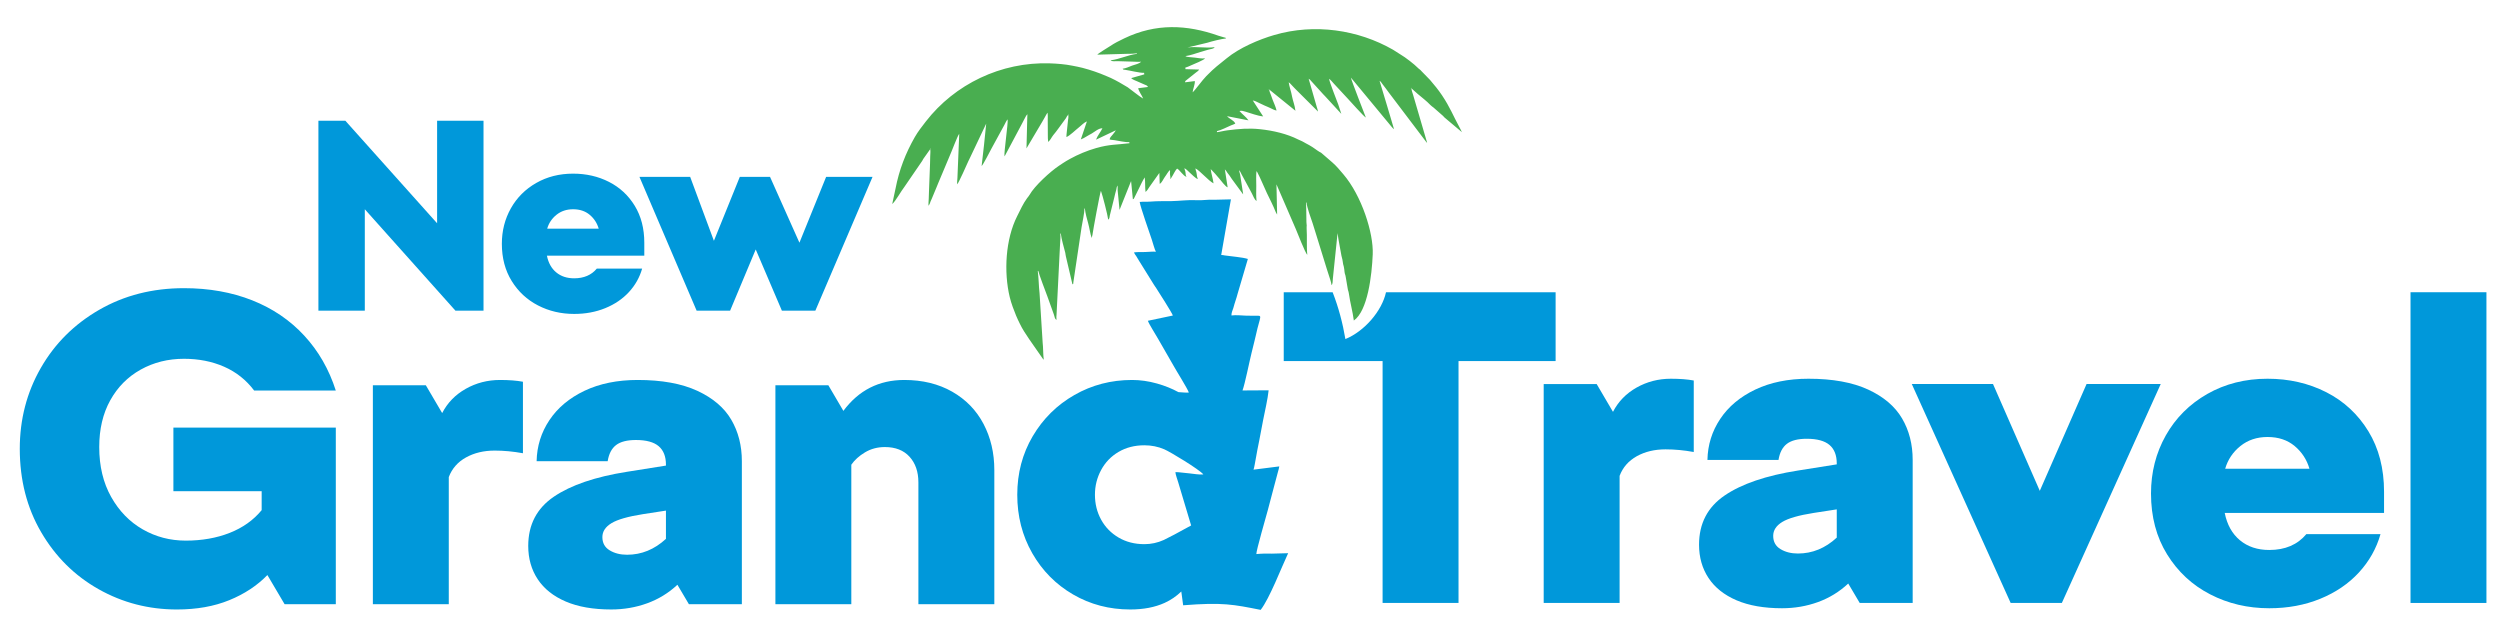 <?xml version="1.0" encoding="UTF-8"?>
<!DOCTYPE svg PUBLIC "-//W3C//DTD SVG 1.1//EN" "http://www.w3.org/Graphics/SVG/1.1/DTD/svg11.dtd">
<!-- Creator: CorelDRAW 2019 (64-Bit) -->
<svg xmlns="http://www.w3.org/2000/svg" xml:space="preserve" width="1920px" height="478px" version="1.1" style="shape-rendering:geometricPrecision; text-rendering:geometricPrecision; image-rendering:optimizeQuality; fill-rule:evenodd; clip-rule:evenodd"
viewBox="0 0 1920 478.22"
 xmlns:xlink="http://www.w3.org/1999/xlink">
 <defs>
  <style type="text/css">
   <![CDATA[
    .fil0 {fill:#49AE50}
    .fil1 {fill:#0098DA;fill-rule:nonzero}
   ]]>
  </style>
 </defs>
 <g id="Layer_x0020_1">
  <g>
   <path class="fil0" d="M714.33 114.01l0.4 0.42 -0.41 0.05 0.01 -0.47zm369.17 -46.19l0.43 -0.39 0.04 0.39 -0.47 0zm-263.11 19.94l0.38 0.42 -0.39 0.05 0.01 -0.47zm153.87 -19.02l0.42 -0.39 0.05 0.4 -0.47 -0.01zm-216.6 25.41l-0.36 0.84 0.36 -0.84zm279.52 -35.35l0.33 0.82 -0.33 -0.82zm-263.05 32.07l-0.36 0.84 0.36 -0.84zm246.27 -31.17l0.33 0.83 -0.33 -0.83zm68.43 12.45c3.31,2.84 6.78,5.37 9.79,8.55 0.83,0.86 1.52,1.23 2.41,1.95l7.22 6.34c0.71,0.65 0.47,0.61 1.17,1.26l13.39 11.28c-0.37,-0.99 -1.22,-2.51 -1.83,-3.64 -4.81,-8.87 -7.24,-15.38 -13.4,-24.6 -2.84,-4.25 -5.98,-8.08 -9.3,-11.93l-6.56 -6.73c-0.64,-0.66 -0.45,-0.6 -1.21,-1.21 -0.66,-0.52 -0.89,-0.6 -1.52,-1.26 -2.45,-2.58 -9.88,-8.33 -12.93,-10.03l-6.21 -3.95c-26.73,-15.31 -60.13,-20.32 -91.12,-11.31 -11.95,3.48 -27,9.94 -36.69,17.95 -6.95,5.73 -8.52,6.46 -15.58,13.61 -3.35,3.39 -8.33,10.58 -10.56,12.52 0.28,-2.72 1.84,-5.82 1.72,-8.66l-7.52 0.95c0.17,-1.24 0.21,-0.97 1.06,-1.68l7.26 -5.8c0.99,-0.76 1.91,-1.27 2.51,-2.33l-10.49 -0.29 -0.15 -1.18c1.14,-0.24 3.3,-1.25 4.26,-1.69 1.94,-0.89 10.17,-4.11 10.92,-5.46 -2.77,0.35 -5.3,-0.25 -7.79,-0.54 -1.44,-0.17 -2.66,-0.23 -3.99,-0.38 -1.21,-0.15 -2.31,-0.12 -3.32,-0.79 3.66,-0.47 8.01,-2.08 11.58,-3.17 1.65,-0.5 3.74,-1.07 5.67,-1.67 2.28,-0.7 4.42,-0.59 5.21,-2.02 -7.3,0.92 -13.59,-0.69 -20.88,0.23l15.13 -3.61c4.1,-1.27 10.37,-2.83 14.55,-3.36 -0.97,-1.02 -0.08,-0.37 -1.54,-0.78l-4.35 -1.29c-24.25,-8.57 -47.99,-9.67 -72.37,2.05 -3.99,1.92 -7.34,3.57 -10.79,5.9 -1.14,0.77 -9.41,5.74 -9.89,6.61l22.99 -0.65c2.03,0.12 5.34,-0.11 7.44,-0.37l0.04 0.39c-7.28,0.92 -12.98,4.05 -20.27,4.97 1.06,1.13 3.7,0.58 5.55,0.67l11.86 0.36c2.11,-0.03 3.66,0.33 6.04,0.03 -1.56,1.75 -4.53,2.09 -6.78,2.96 -2.23,0.85 -4.88,2.14 -7.41,2.46 0.95,1.01 0.04,0.56 1.85,0.82 3.81,0.53 11.24,2.47 14.63,2.32l0.14 1.19 -10.09 2.88c1.13,1.19 3.48,1.91 5.08,2.66l5.06 2.22c1.22,0.51 2.29,0.71 2.79,1.93l-7.52 0.95c0.59,2.79 2.87,5.4 3.82,7.96 -2.34,-1.17 -9.04,-6.68 -11.85,-8.66l-6.37 -3.75c-2.27,-1.27 -4.28,-2.34 -6.62,-3.44 -1.2,-0.56 -2.31,-0.99 -3.48,-1.49 -5.96,-2.58 -11.97,-4.62 -18.33,-6.29 -2.73,-0.71 -5.2,-1.14 -7.97,-1.69 -5.18,-1.04 -11.34,-1.57 -17.19,-1.76 -37.39,-1.2 -72.95,16.02 -95.15,44.64 -3.02,3.89 -6.07,7.76 -8.48,11.98 -7.13,12.47 -12.07,25.3 -14.82,39.56l-2.56 11.93c2.7,-2.34 6.82,-9.98 9.47,-13.35l13.58 -19.82c0.52,-0.8 0.3,-0.7 0.82,-1.5l5.06 -7.15c0.03,-0.04 0.14,-0.11 0.15,-0.23 0.01,-0.13 0.11,-0.16 0.15,-0.24 0.29,2.28 -0.04,3.78 -0.04,5.68 -0.01,2.15 -0.08,3.63 -0.13,5.6l-0.82 21.51c-0.09,2.06 -0.14,3.65 -0.19,5.56 -0.04,1.61 -0.31,3.64 -0.15,5.25 0.06,-0.08 0.14,-0.19 0.17,-0.23 1.16,-1.8 0.73,-1.56 1.42,-3.19 0.33,-0.77 0.46,-0.84 0.84,-1.84l3.6 -8.64c0.55,-1.4 0.89,-2.27 1.44,-3.52l8.71 -20.73c1.51,-3.21 6.18,-15.94 7.41,-17.1l-1.39 33.91c-0.04,1.63 -0.39,2.96 -0.15,4.88 1.05,-1 7.77,-15.93 8.49,-17.69 0.47,-1.12 0.9,-1.88 1.39,-2.85l12.38 -26.09 -1.69 16.53c-0.66,5.52 -1.27,10.63 -1.83,16.07 1.21,-1.05 6.61,-11.64 7.55,-13.41l9.85 -18.06c0.78,-1.34 1.58,-3.46 2.59,-4.41 0.43,3.36 -2.88,24.92 -2.44,28.45l0.61 -0.96c0.05,-0.07 0.09,-0.19 0.13,-0.26l12.37 -23.25c0.85,-1.44 1.31,-2.66 2.11,-4.06 0.88,-1.51 1.44,-3.02 2.41,-3.86 0.04,1.01 -0.06,2.23 -0.13,3.47l-0.58 22.76 12.17 -20.54c0.74,-1.15 1.28,-2.27 1.98,-3.47 0.64,-1.09 1.31,-2.63 2.1,-3.37 0.16,1.3 0.15,4.34 0.08,5.78l0.07 11.12c0.02,2.14 -0.02,3.32 0.27,5.56 1.84,-1.6 2.4,-3.35 3.86,-5.21 1.27,-1.63 2.91,-3.47 3.98,-5.13l5.83 -7.97c0.87,-1.35 0.44,-1.37 1.79,-2.54 0.24,1.87 -0.06,2.92 -0.25,4.45l-0.9 8.59c-0.09,1.49 -0.38,2.63 -0.31,4.03 2.61,-0.97 7.33,-5.7 9.89,-7.67 1.8,-1.38 3.66,-3.55 5.87,-4.37l-4.68 13.86c1.47,-0.54 3.07,-1.45 4.4,-2.29 1.43,-0.91 2.53,-1.39 4,-2.26 2.33,-1.37 5.48,-4.21 8.21,-3.98 -1.46,2.93 -3.86,5.66 -4.91,8.72l15.16 -7.2c-0.65,1.3 -1.55,2.23 -2.48,3.43 -0.92,1.18 -2.05,2.02 -2.27,3.6 1.13,0.38 2.47,0.35 3.85,0.57 3.03,0.51 8.37,1.66 11.3,1.54l0.1 0.8c-9.96,1.25 -15.13,0.74 -25.58,3.71 -7,2 -13.93,4.92 -20.11,8.32 -2.12,1.17 -3.75,2.13 -5.7,3.43 -1.02,0.69 -1.8,1.2 -2.72,1.82 -6.75,4.48 -18.85,15.58 -22.66,22.4 -0.58,1.04 -1.16,1.57 -1.85,2.5 -3.08,4.15 -5.27,9.14 -7.6,13.73 -9.06,17.84 -10.39,43 -5.79,62.22 1.2,5.03 3.2,10.12 4.92,14.36 0.97,2.37 1.88,4.12 2.94,6.34 1.88,3.95 4.57,7.97 7.04,11.62l10.31 14.8c0.27,0.39 0.18,0.29 0.52,0.69l0.43 0.38c-0.55,-4.35 -0.39,-9.72 -0.85,-13.16l-2.37 -37.89c-0.68,-5.93 -0.59,-10.97 -1.37,-17.13l0.4 -0.05c0.22,1.77 6.17,17.5 6.85,19.24l5.08 14.16c0.69,1.78 0.52,3.38 2.07,4.24 -0.23,-1.83 -0.09,-2.59 0.03,-4.25l2.67 -53.62c0.08,-2.78 0.55,-5.56 0.18,-8.43l0.4 -0.05c0.64,5.07 2.27,9.93 3.46,14.87 0.22,0.89 0.18,1.72 0.44,2.65l5.05 21.56c1.26,-1.19 0.41,0.28 0.7,-1.61l6.31 -42.23c0.41,-3 2.45,-11.81 2.12,-14.41l0.4 -0.05c0.49,3.9 1.5,7.66 2.57,11.42 1.04,3.67 1.5,7.97 2.7,11.23l0.58 -2.41c0.43,-3.37 5.78,-32.47 6.5,-33.86 1.31,3.51 5.17,18.62 5.62,22.21 1.17,-1.1 0.85,-1.64 1.24,-3.33l3.28 -13.17c0.33,-1.28 0.45,-1.99 0.78,-3.31 0.29,-1.16 0.59,-2.09 0.88,-3.25 0.19,-0.74 0.2,-1.2 0.36,-1.86l0.44 -1.09c0.01,-0.13 0.11,-0.15 0.17,-0.23 0.25,2 -0.1,2.48 0.19,4.8l1.36 13.9 8.72 -21.79c0.01,-0.13 0.11,-0.16 0.16,-0.23 0.65,5.14 0.74,9.01 1.35,13.89 0.84,-0.42 0.61,-0.28 1.02,-0.98l3.71 -7.49c1.41,-2.84 2.66,-5.74 4.41,-8.36 0.49,3.91 0.1,7.18 0.6,11.18 1.14,-0.98 2.06,-2.25 2.78,-3.56l7.84 -11.05 0.26 8.42c1.72,-0.88 2.86,-3.93 4.03,-5.44 1.45,-1.86 2.18,-3.74 3.87,-5.21 0.19,1.78 -0.19,1.63 0.04,3.6 0.22,1.75 0.48,1.88 0.03,3.23 0.86,-0.45 0.53,-0.31 1.02,-0.99 1.46,-2.05 2.63,-5.26 4.4,-6.93 2.24,1.23 4.76,5.76 7.24,6.32 -0.85,-1.31 -0.55,-1.7 -0.83,-3.53 -0.28,-1.77 -0.55,-1.31 -0.81,-3.1 1.63,0.82 2.54,2.06 3.92,3.23 1.35,1.17 4.8,4.77 6.38,5.12 -0.65,-1.75 -0.63,-2.07 -0.93,-4.32 -0.28,-2 -0.65,-1.87 -0.91,-3.89 3.53,1.77 10.03,9.56 13.92,11.51 -0.51,-4 -1.7,-7.07 -2.19,-10.98l3.34 3.52c1.13,1.31 2.12,2.45 3.19,3.7 1.05,1.2 4.9,6.46 6.5,6.81 -0.62,-4.88 -1.5,-8.65 -2.15,-13.8l1.12 1.33c0.34,0.52 0.53,0.83 0.81,1.25 0.66,0.98 1.07,1.3 1.78,2.31 0.65,0.93 1.04,1.68 1.64,2.47l8.51 11.59c0.02,-0.06 0.14,0.13 0.22,0.18l-2.19 -14.2c-0.27,-2.19 -0.7,-2.28 -0.95,-4.3 0.97,0.87 1.2,1.9 1.87,3.11l6.46 11.93c0.54,0.95 1.04,2.06 1.59,3.01 0.95,1.69 1.83,4.65 3.52,5.59 -0.5,-3.95 -0.19,-7.67 -0.23,-11.6 -0.04,-3.48 -0.22,-7.83 0.14,-11.31 0.07,0.07 0.16,0.16 0.2,0.21l0.5 0.74c2.2,4.02 5.2,11.49 7.31,15.88 2.31,4.8 4.87,9.7 6.82,14.68l1.05 1.87 -0.52 -23.25 14.83 34.26c0.98,2.16 7.44,19.04 8.88,19.84 -0.65,-5.15 -0.09,-14.35 -0.52,-20.05 -0.12,-1.63 0.09,-1.26 0.07,-2.44 -0.01,-0.92 -0.26,-1.71 -0.23,-2.68l-0.15 -10.11c-0.21,-2.05 0.08,-2.49 -0.2,-4.8l0.39 -0.05c0.54,4.3 3.3,11.71 4.74,15.98 0.91,2.73 1.55,5.1 2.46,7.87l8.55 27.64c0.39,1.4 0.89,2.62 1.26,3.9 0.78,2.72 1.9,5.24 2.26,8.12 1.03,-0.98 0.81,-3.44 0.99,-4.95l3.62 -35.04c0.78,6.2 1.99,11.27 2.98,17.33 0.28,1.75 0.69,2.06 0.95,4.29 0.24,1.98 0.43,2.64 0.83,3.99 0.4,1.37 0.41,2.87 0.61,4.28 0.27,1.99 0.64,1.89 0.92,3.89 0.47,3.41 0.99,5.26 1.47,8.68 0.27,1.99 0.64,1.89 0.91,3.88 0.97,6.99 2.94,13.84 3.83,20.84 10.65,-7.48 13.83,-34.52 14.52,-50.88 0.68,-16.36 -8.52,-45.1 -22.61,-61.56 -2.7,-3.16 -5.38,-6.47 -8.58,-9.19l-8.33 -7.2c-0.84,-0.59 -0.76,-0.4 -1.5,-0.83 -2.33,-1.39 -4.31,-3.19 -7.8,-5.13 -0.99,-0.55 -1.62,-0.91 -2.77,-1.49 -1.15,-0.59 -1.61,-0.98 -2.75,-1.52 -1.12,-0.52 -1.76,-0.73 -2.91,-1.31 -8.51,-4.31 -19.05,-6.85 -29.55,-7.94 -8.53,-0.89 -16.13,-0.21 -24.58,0.86 -3.37,0.42 -5.11,1.05 -8.26,1.44l-0.1 -0.79c3.08,-0.65 7.83,-3.14 10.86,-4.43 1.27,-0.54 2.34,-0.76 3.28,-1.37 -1.03,-2.55 -4.64,-3.62 -6.33,-5.7l16.47 3.21c-1.89,-2.69 -4.78,-4.7 -6.93,-7.17 1.51,-0.52 2.97,0.02 4.61,0.5 4.5,1.29 8.96,3.16 13.6,3.64l-7.98 -12.26c1.35,0.14 3.53,1.25 4.65,1.82l4.45 2.1c1.67,0.75 3.02,1.24 4.52,1.99 1.12,0.58 3.3,1.69 4.65,1.83 -0.55,-2.58 -1.95,-5.57 -2.97,-8.15 -0.57,-1.47 -0.9,-2.61 -1.47,-4.07 -0.47,-1.19 -1.01,-2.23 -1.22,-3.95l20.16 16.35c-0.61,-4.76 -1.78,-6.92 -2.59,-10.93 -0.42,-2.09 -0.73,-3.6 -1.36,-5.61 -0.38,-1.23 -1.09,-4.23 -1.23,-5.32 0.94,0.52 1.99,1.85 2.87,2.74 0.98,1 1.77,1.95 2.78,2.88l16.89 16.86c-0.17,-1.19 -0.53,-2.1 -0.92,-3.4l-5.41 -18.81c-0.36,-1.19 -0.66,-2.02 -0.87,-3.01 0.96,0.48 1.16,0.83 1.9,1.69l9.24 10.18c0.64,0.7 0.85,0.8 1.58,1.64l12.39 13.48 -2.33 -7.12c-1.3,-3.53 -6.77,-17.3 -7.1,-19.84 1.22,0.68 2.53,2.53 3.61,3.64l10.5 11.31c1.93,2.06 12.6,14.06 14.18,14.85 -1.03,-2.79 -11.22,-28.76 -11.51,-30.71l28.93 34.95c1.17,1.34 3.21,4.13 4.21,4.69l-2.75 -9.34c-0.92,-3.19 -1.9,-6.28 -2.78,-9.3l-5.59 -18.55c1.13,0.63 1.51,1.68 2.45,2.82 0.81,1 1.62,2.01 2.3,3.01 0.74,1.08 1.38,1.86 2.26,3.07l28.92 38.18c0.95,0.97 -0.16,-0.14 0.64,0.57l-10.76 -36.75c-0.45,-1.6 -1.1,-3.01 -1.37,-5.15l4.86 4.33z"/>
  </g>
  <polygon class="fil1" points="335.41,92.79 371.07,92.79 371.07,238.72 349.51,238.72 279.86,160.78 279.86,238.72 244.21,238.72 244.21,92.79 264.93,92.79 335.41,171.56 "/>
  <path class="fil1" d="M427.14 165.03c-3.53,2.83 -5.91,6.39 -7.15,10.67l39.59 0c-1.25,-4.28 -3.56,-7.84 -6.94,-10.67 -3.39,-2.83 -7.64,-4.25 -12.76,-4.25 -4.97,0 -9.22,1.42 -12.74,4.25zm-0.21 44.25c3.66,3.04 8.25,4.56 13.78,4.56 7.46,0 13.27,-2.48 17.42,-7.46l34.82 0c-1.93,6.78 -5.32,12.79 -10.16,18.04 -4.84,5.25 -10.88,9.36 -18.13,12.33 -7.26,2.97 -15.24,4.46 -23.95,4.46 -10.09,0 -19.35,-2.18 -27.77,-6.53 -8.43,-4.35 -15.17,-10.6 -20.21,-18.76 -5.05,-8.15 -7.57,-17.69 -7.57,-28.61 0,-9.95 2.31,-19.03 6.94,-27.26 4.63,-8.22 11.13,-14.71 19.49,-19.48 8.36,-4.77 17.79,-7.15 28.29,-7.15 10.09,0 19.28,2.1 27.57,6.32 8.3,4.22 14.89,10.33 19.8,18.34 4.9,8.02 7.36,17.49 7.36,28.4l0 9.95 -74.83 0c1.1,5.53 3.49,9.82 7.15,12.85z"/>
  <polygon class="fil1" points="634.32,135.9 669.98,135.9 626.03,238.72 600.33,238.72 580.22,191.67 560.53,238.72 534.82,238.72 490.88,135.9 529.85,135.9 548.09,185.03 567.99,135.9 591.21,135.9 613.8,186.48 "/>
  <path class="fil1" d="M257.57 464.23l-39.34 0 -13.22 -22.39c-7.91,8.14 -17.69,14.59 -29.34,19.33 -11.64,4.75 -25.03,7.13 -40.18,7.13 -21.7,0 -41.77,-5.2 -60.2,-15.6 -18.42,-10.4 -33.12,-24.98 -44.08,-43.75 -10.97,-18.76 -16.45,-40.13 -16.45,-64.09 0,-22.6 5.37,-43.29 16.11,-62.06 10.74,-18.76 25.71,-33.69 44.93,-44.77 19.22,-11.07 40.92,-16.61 65.12,-16.61 19.21,0 36.67,3.11 52.39,9.32 15.71,6.22 29.05,15.26 40.01,27.13 10.97,11.87 19.05,25.95 24.25,42.22l-62.73 0c-6.11,-8.13 -13.8,-14.24 -23.06,-18.31 -9.28,-4.07 -19.56,-6.1 -30.86,-6.1 -12.22,0 -23.29,2.77 -33.24,8.3 -9.95,5.55 -17.75,13.4 -23.4,23.58 -5.65,10.17 -8.48,22.15 -8.48,35.94 0,14.7 3.06,27.47 9.16,38.32 6.1,10.85 14.18,19.16 24.25,24.93 10.05,5.76 21.08,8.65 33.06,8.65 12.44,0 23.68,-1.99 33.74,-5.94 10.06,-3.96 18.26,-9.78 24.59,-17.47l0 -14.58 -67.82 0 0 -48.83 124.79 0 0 135.65z"/>
  <path class="fil1" d="M401.36 293.31l0 54.94c-7.46,-1.36 -14.7,-2.04 -21.71,-2.04 -8.36,0 -15.71,1.76 -22.04,5.26 -6.33,3.51 -10.74,8.54 -13.23,15.09l0 97.67 -58.33 0 0 -168.21 40.7 0 12.55 21.37c4.07,-7.91 10.11,-14.13 18.14,-18.66 8.03,-4.51 16.79,-6.78 26.28,-6.78 7.01,0 12.89,0.46 17.64,1.36z"/>
  <path class="fil1" d="M468 422.85c3.73,2.27 8.19,3.39 13.39,3.39 11.08,0 21.02,-4.06 29.85,-12.2l0 -21.71 -17.64 2.72c-11.53,1.81 -19.61,4.13 -24.24,6.95 -4.64,2.83 -6.96,6.39 -6.96,10.68 0,4.52 1.86,7.92 5.6,10.17zm67.31 -122.59c11.98,5.55 20.69,12.95 26.12,22.22 5.42,9.27 8.14,19.89 8.14,31.87l0 109.88 -40.7 0 -8.82 -14.92c-6.78,6.33 -14.53,11.07 -23.23,14.23 -8.71,3.17 -17.92,4.75 -27.64,4.75 -13.79,0 -25.43,-2.03 -34.93,-6.1 -9.49,-4.07 -16.67,-9.77 -21.53,-17.13 -4.86,-7.34 -7.29,-15.88 -7.29,-25.6 0,-16.27 6.55,-28.88 19.67,-37.81 13.11,-8.92 31.88,-15.31 56.29,-19.16l29.85 -4.75 0 -0.67c0,-6.33 -1.87,-11.08 -5.6,-14.25 -3.73,-3.16 -9.55,-4.74 -17.46,-4.74 -6.79,0 -11.87,1.3 -15.26,3.89 -3.4,2.6 -5.55,6.74 -6.45,12.38l-54.6 0c0.23,-11.53 3.5,-22.04 9.84,-31.54 6.33,-9.49 15.31,-17 26.95,-22.55 11.65,-5.53 25.27,-8.31 40.87,-8.31 18.54,0 33.8,2.78 45.78,8.31z"/>
  <path class="fil1" d="M731.16 300.94c10.51,5.99 18.53,14.24 24.08,24.76 5.53,10.51 8.31,22.32 8.31,35.44l0 103.09 -58.34 0 0 -93.6c0,-8.14 -2.26,-14.69 -6.78,-19.67 -4.52,-4.97 -10.85,-7.46 -18.99,-7.46 -5.65,0 -10.74,1.36 -15.26,4.07 -4.52,2.71 -8.02,5.88 -10.51,9.5l0 107.16 -58.33 0 0 -168.21 40.69 0 11.54 19.68c11.75,-15.83 27.34,-23.75 46.8,-23.75 14.01,0 26.27,3.01 36.79,8.99z"/>
  <path class="fil1" d="M893.76 414.89c-4.75,2.15 -9.72,3.22 -14.92,3.22 -7.46,0 -14.07,-1.7 -19.84,-5.09 -5.76,-3.39 -10.23,-7.97 -13.39,-13.73 -3.17,-5.77 -4.75,-12.15 -4.75,-19.17 0,-6.78 1.58,-13.1 4.75,-18.99 3.16,-5.87 7.63,-10.51 13.39,-13.9 5.77,-3.39 12.38,-5.09 19.84,-5.09 5.43,0 10.51,1.02 15.26,3.06 4.75,2.03 26.9,15.47 30.08,19.32 0,0 0,0 0,0 -3.37,0.35 -7.43,-0.5 -10.81,-0.81 -1.87,-0.17 -3.39,-0.34 -5.28,-0.55 -1.61,-0.16 -3.98,-0.5 -5.44,-0.35 0.3,2.35 1.54,5.51 2.19,7.77 1.29,4.52 6.01,19.91 9.93,33.16 -8.93,4.99 -18.49,10.01 -21.01,11.15zm83.16 10.5l-6.06 -0.03c-2.32,0.15 -3.83,0.09 -5.99,0.36 -0.11,-2.65 7.68,-29.51 8.84,-33.84 1.56,-5.84 2.94,-11.22 4.46,-16.89l3.31 -12.43c0.3,-1.18 0.89,-2.88 1.03,-4.2l-19.8 2.5c0.68,-2.02 1.12,-5.29 1.6,-7.69l1.36 -7.51c0.49,-2.53 1,-5 1.54,-7.73l2.9 -15.24c1.42,-7.14 3.5,-15.99 4.21,-22.8l-20.08 0.12c1.9,-5.05 5.3,-22.23 6.96,-28.86l2.28 -9.29c0.88,-3.18 1.4,-6.36 2.28,-9.67 3.08,-11.45 3.4,-9.39 -3.41,-9.58 -1.67,-0.05 -3.61,-0.04 -5.64,-0.09 -3.34,-0.1 -7.34,-0.59 -10.96,-0.14 -0.09,-1.95 0.81,-3.9 1.43,-5.67 0.41,-1.16 0.45,-1.78 0.83,-2.93l1.73 -5.44c0.32,-1.14 0.39,-1.65 0.74,-2.64l7.88 -26.73c-3.97,-1.33 -13.17,-1.99 -17.87,-2.72 -1.18,-0.19 -1.34,-0.37 -2.61,-0.32l7.46 -42.76 -8.73 0.22c-1.07,-0.03 -2.98,0.15 -4.34,0.07 -4.36,-0.25 -8.77,0.61 -13.13,0.36 -6.74,-0.38 -13.32,0.62 -19.83,0.72 -4.58,0.06 -10.61,-0.09 -15.26,0.33 -2.97,0.27 -5.94,-0.05 -8.81,0.31 0.46,3.64 7.85,24.6 9.31,28.95 0.68,2.04 2.26,7.9 3.15,9.29 -2.61,-0.27 -5.46,0.19 -8.38,0.23 -2.62,0.03 -5.51,-0.09 -8.44,0.28 0.49,1.34 1.11,1.92 1.87,3.11 0.77,1.19 1.06,1.93 1.87,3.12l11.27 18.14c0.66,1.14 1.27,1.86 1.98,2.97 1.38,2.13 12.51,19.51 12.85,21.17l-19.19 4.03c1.19,3.22 6.07,10.57 7.83,13.83l11.85 20.62c2.22,4.08 10.52,17.18 11.81,20.67 -1.35,0.18 -4.6,-0.01 -8,-0.29 -4.96,-2.71 -10.45,-4.93 -16.51,-6.63 -6.45,-1.81 -12.84,-2.72 -19.16,-2.72 -16.06,0 -30.81,3.85 -44.26,11.54 -13.45,7.69 -24.13,18.26 -32.05,31.7 -7.91,13.45 -11.86,28.43 -11.86,44.93 0,16.51 3.84,31.49 11.52,44.94 7.69,13.45 18.15,24.02 31.37,31.7 13.23,7.69 27.87,11.53 43.92,11.53 10.17,0 18.99,-1.69 26.45,-5.08 4.71,-2.14 8.97,-5.05 12.78,-8.73 0.48,3.29 0.95,6.82 1.42,10.59 30.51,-2.4 38.59,-0.62 59.56,3.53 6.88,-8.88 15.9,-32.44 21.11,-43.55 -4.88,0.11 -8.37,0.28 -12.39,0.34z"/>
  <path class="fil1" d="M1194.82 224.54l0 52.9 -74.6 0 0 185.84 -58.34 0 0 -185.84 -75.96 0 0 -52.9 37.57 0c4.57,11.67 7.84,24.2 9.8,35.98 14.63,-5.98 28.08,-21.56 31.21,-35.98l130.32 0z"/>
  <path class="fil1" d="M1300.96 292.36l0 54.94c-7.45,-1.36 -14.69,-2.04 -21.7,-2.04 -8.37,0 -15.72,1.76 -22.05,5.26 -6.32,3.51 -10.73,8.54 -13.22,15.09l0 97.67 -58.33 0 0 -168.21 40.7 0 12.54 21.37c4.07,-7.92 10.12,-14.13 18.14,-18.66 8.03,-4.51 16.79,-6.78 26.29,-6.78 7,0 12.88,0.46 17.63,1.36z"/>
  <path class="fil1" d="M1367.6 421.91c3.74,2.26 8.19,3.39 13.4,3.39 11.08,0 21.02,-4.07 29.84,-12.22l0 -21.7 -17.64 2.72c-11.52,1.81 -19.61,4.13 -24.24,6.95 -4.64,2.83 -6.96,6.39 -6.96,10.68 0,4.53 1.87,7.92 5.6,10.18zm67.32 -122.6c11.98,5.55 20.68,12.95 26.11,22.22 5.43,9.27 8.14,19.9 8.14,31.87l0 109.88 -40.69 0 -8.82 -14.92c-6.78,6.33 -14.53,11.08 -23.23,14.24 -8.71,3.16 -17.92,4.75 -27.64,4.75 -13.79,0 -25.43,-2.04 -34.93,-6.1 -9.5,-4.07 -16.67,-9.78 -21.54,-17.13 -4.86,-7.34 -7.29,-15.88 -7.29,-25.61 0,-16.28 6.56,-28.87 19.67,-37.8 13.11,-8.94 31.88,-15.32 56.3,-19.17l29.84 -4.74 0 -0.68c0,-6.33 -1.86,-11.08 -5.59,-14.25 -3.74,-3.16 -9.56,-4.74 -17.47,-4.74 -6.78,0 -11.87,1.3 -15.26,3.89 -3.39,2.61 -5.54,6.73 -6.44,12.38l-54.6 0c0.22,-11.53 3.5,-22.04 9.83,-31.54 6.33,-9.49 15.32,-17 26.96,-22.55 11.64,-5.53 25.27,-8.31 40.87,-8.31 18.54,0 33.79,2.78 45.78,8.31z"/>
  <polygon class="fil1" points="1602.78,295.07 1659.76,295.07 1583.79,463.28 1544.46,463.28 1468.49,295.07 1530.89,295.07 1566.84,377.14 "/>
  <path class="fil1" d="M1720.97 342.72c-5.77,4.64 -9.67,10.46 -11.7,17.46l64.77 0c-2.03,-7 -5.82,-12.82 -11.36,-17.46 -5.54,-4.63 -12.49,-6.95 -20.86,-6.95 -8.13,0 -15.09,2.32 -20.85,6.95zm-0.34 72.4c5.99,4.97 13.5,7.46 22.55,7.46 12.2,0 21.7,-4.07 28.49,-12.2l56.97 0c-3.17,11.08 -8.71,20.91 -16.62,29.5 -7.92,8.6 -17.8,15.32 -29.67,20.18 -11.87,4.86 -24.93,7.29 -39.17,7.29 -16.51,0 -31.66,-3.56 -45.44,-10.69 -13.8,-7.11 -24.81,-17.34 -33.07,-30.69 -8.25,-13.33 -12.38,-28.93 -12.38,-46.79 0,-16.28 3.79,-31.15 11.36,-44.6 7.58,-13.45 18.2,-24.07 31.88,-31.88 13.68,-7.79 29.11,-11.7 46.29,-11.7 16.5,0 31.54,3.45 45.11,10.34 13.56,6.91 24.36,16.91 32.38,30.02 8.02,13.11 12.04,28.6 12.04,46.46l0 16.28 -122.42 0c1.8,9.04 5.71,16.05 11.7,21.02z"/>
  <polygon class="fil1" points="1851.69,224.54 1910.02,224.54 1910.02,463.28 1851.69,463.28 "/>
 </g>
</svg>
